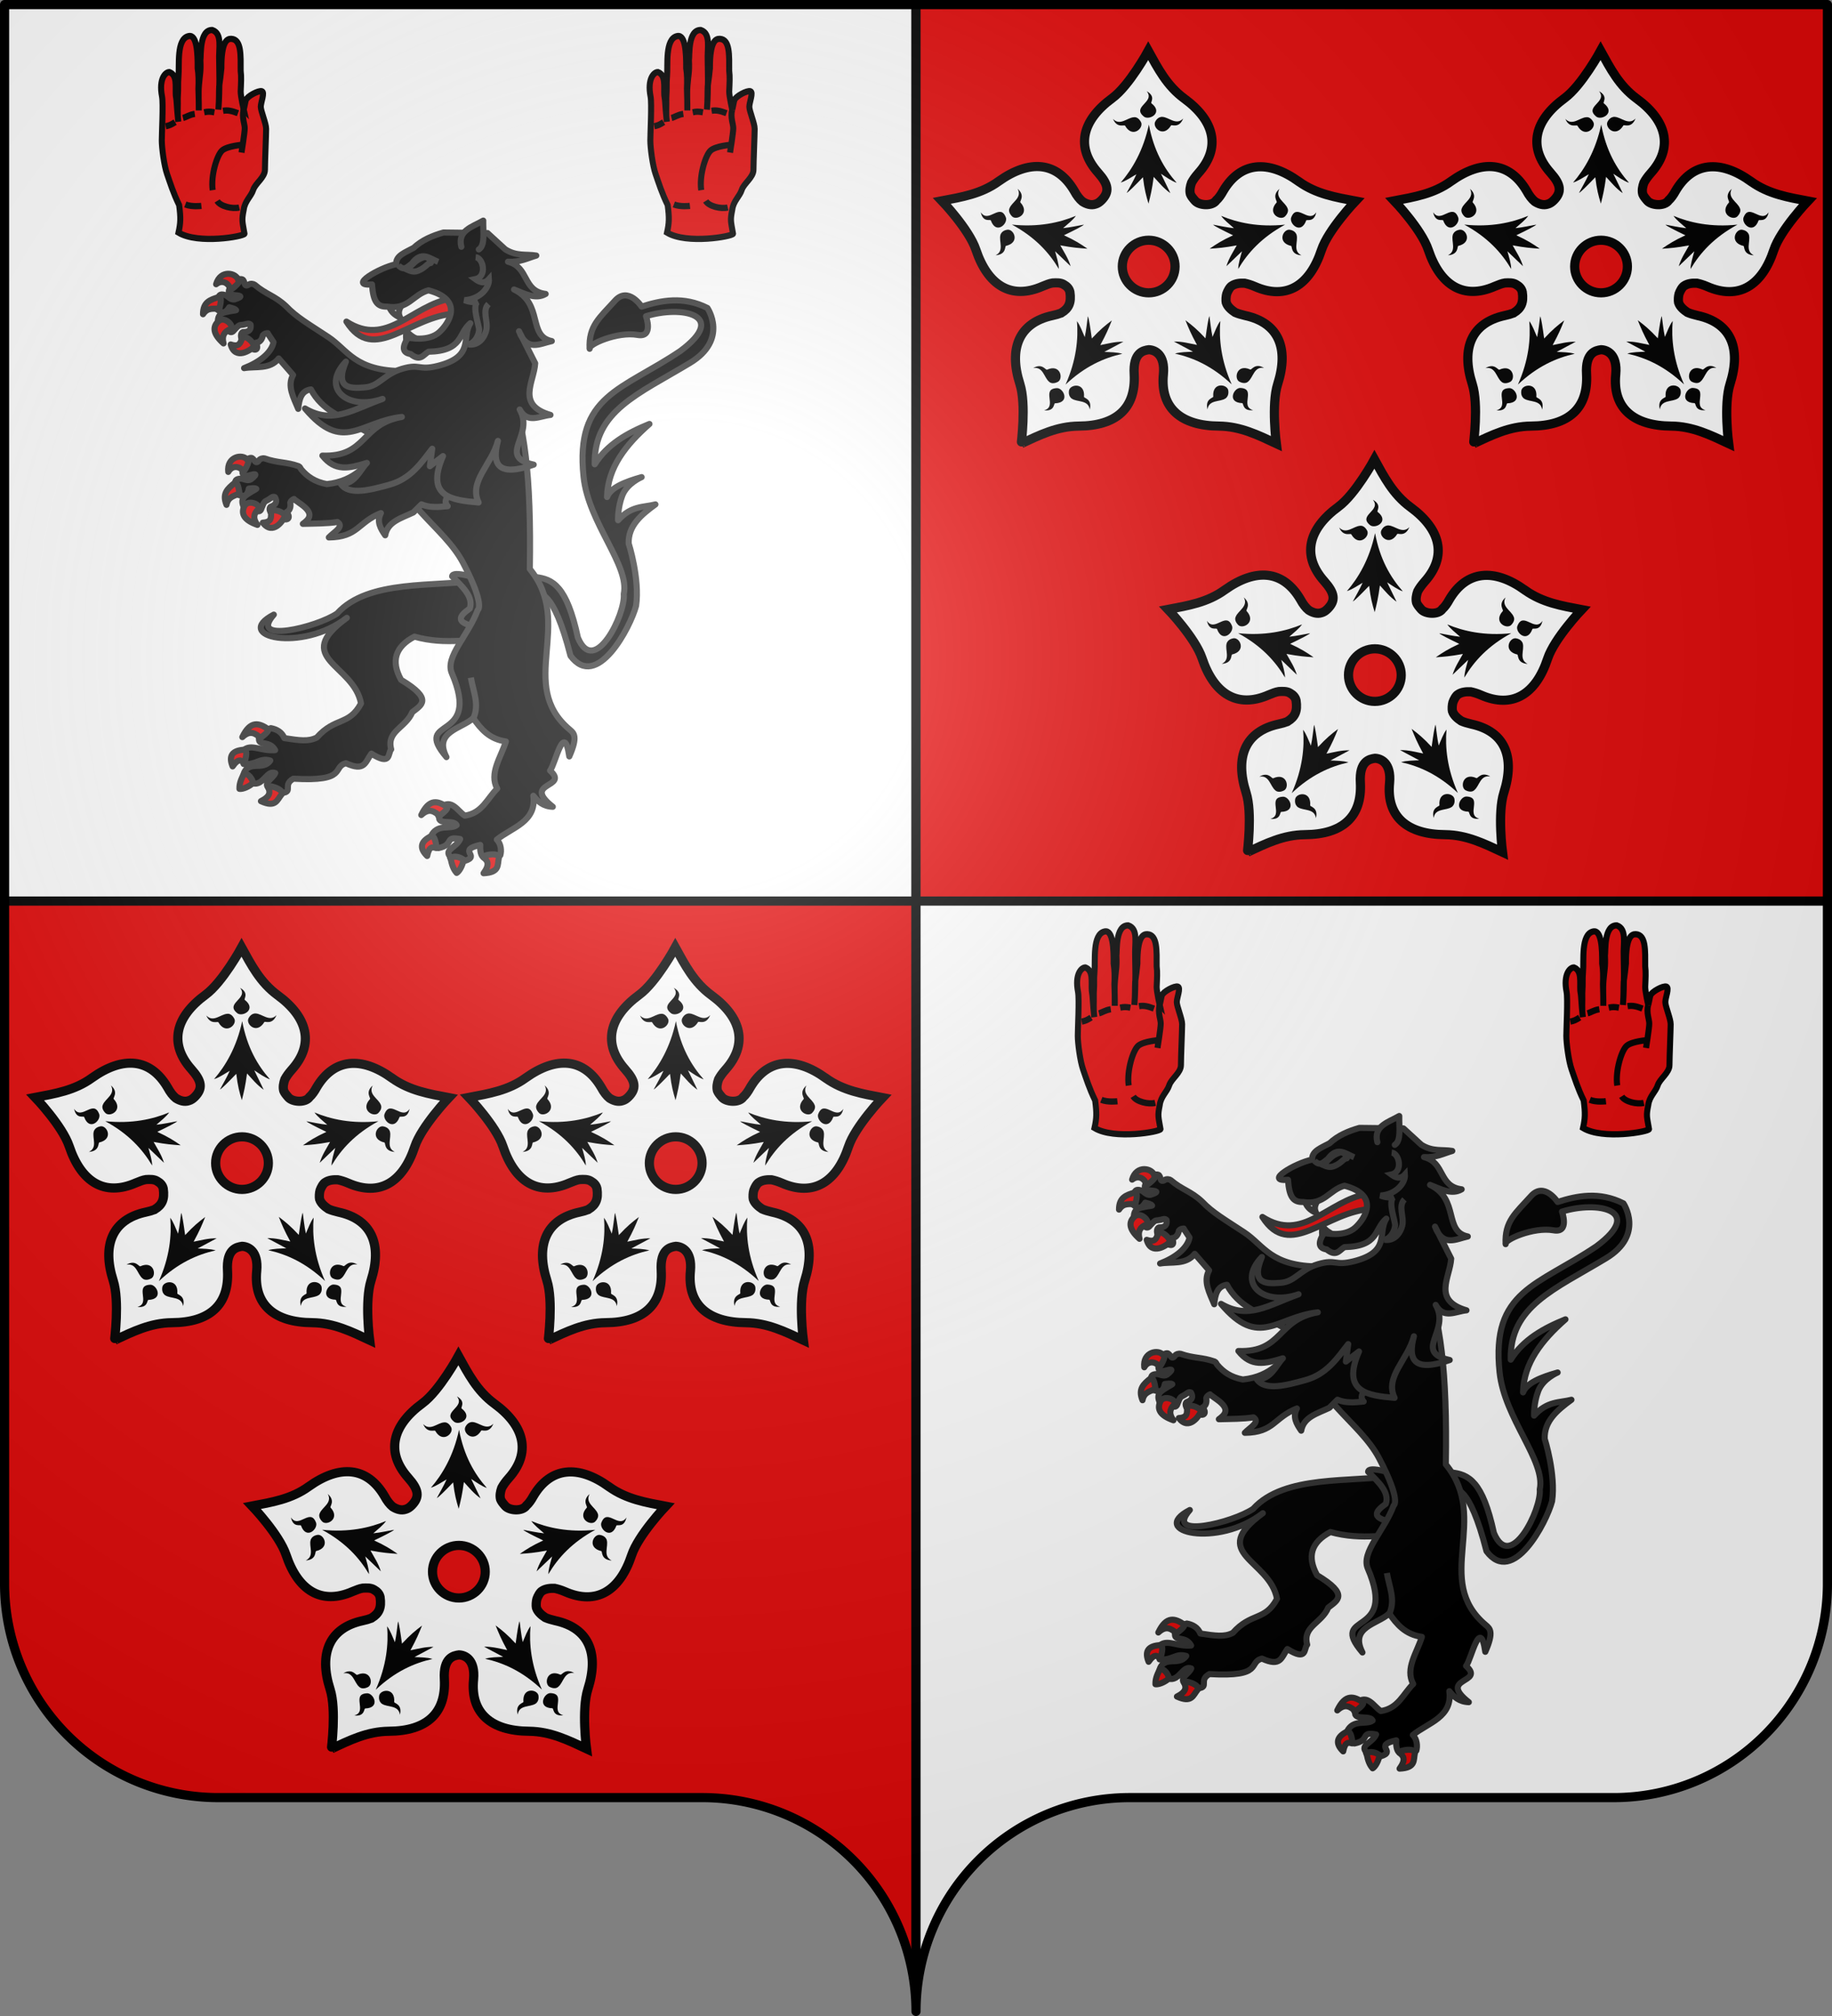 <?xml version="1.0" encoding="UTF-8" standalone="no"?>
<svg
   xmlns:dc="http://purl.org/dc/elements/1.1/"
   xmlns:cc="http://creativecommons.org/ns#"
   xmlns:rdf="http://www.w3.org/1999/02/22-rdf-syntax-ns#"
   xmlns:svg="http://www.w3.org/2000/svg"
   xmlns="http://www.w3.org/2000/svg"
   xmlns:xlink="http://www.w3.org/1999/xlink"
   xmlns:sodipodi="http://sodipodi.sourceforge.net/DTD/sodipodi-0.dtd"
   xmlns:inkscape="http://www.inkscape.org/namespaces/inkscape"
   width="600"
   height="660"
   viewBox="-300 -295 600 660"
   version="1.1"
   id="svg31"
   sodipodi:docname="Blason_Écartelé_moderne_3D.svg"
   inkscape:version="0.92.5 (2060ec1f9f, 2020-04-08)">
  <rect x="-300" y="-295" width="600" height="660" fill="#808080" stroke="none"/>
  <sodipodi:namedview
     pagecolor="#ffffff"
     bordercolor="#666666"
     borderopacity="1"
     objecttolerance="10"
     gridtolerance="10"
     guidetolerance="10"
     inkscape:pageopacity="0"
     inkscape:pageshadow="2"
     inkscape:window-width="1366"
     inkscape:window-height="713"
     id="namedview33"
     showgrid="false"
     inkscape:zoom="0.76124527"
     inkscape:cx="169.18867"
     inkscape:cy="411.42045"
     inkscape:window-x="0"
     inkscape:window-y="30"
     inkscape:window-maximized="1"
     inkscape:current-layer="layer3" />
  <defs
     id="defs13"><radialGradient
   id="Gradient1"
   gradientUnits="userSpaceOnUse"
   cy="-80"
   cx="-75"
   r="405">
  <stop
     stop-color="#fff"
     stop-opacity=".31"
     offset="0"
     id="stop2" />
  <stop
     stop-color="#fff"
     stop-opacity=".25"
     offset=".19"
     id="stop4" />
  <stop
     stop-color="#6b6b6b"
     stop-opacity=".125"
     offset=".6"
     id="stop6" />
  <stop
     stop-opacity=".125"
     offset="1"
     id="stop8" />
</radialGradient>
<clipPath
   id="shield_cut">
  <path
     id="shield"
     d="M-298.5,-293.5 h597 v517 a70,70 0 0,1 -70,70 h-158.5 a70,70 0 0,0 -70,70 70,70 0 0,0 -70,-70 h-158.5 a70,70 0 0,1 -70,-70z"
     style="stroke-linecap:round;stroke-linejoin:round" />
</clipPath>

	
	

	
	

	


		
	
		
	
		
	
		
	
		
	
			
		
			
		
			
		
			
		
			
			
			
			
		
				
				
				
				
			
				
				
				
				
			
				
				
				
				
			
				
				
				
				
			</defs>
  <g
     id="layer4"
     inkscape:label="Fond écu"
     inkscape:groupmode="layer"
     clip-path="url(#shield_cut)"
     style="stroke:#000000;stroke-width:3">
    <rect
       x="-300"
       y="-295"
       width="300"
       height="295"
       id="rect15"
       style="fill:#ffffff" />
    <rect
       y="-295"
       width="300"
       height="295"
       id="rect17"
       style="fill:#e20909"
       x="0" />
    <rect
       x="-300"
       width="300"
       height="365"
       id="rect19"
       style="fill:#e20909"
       y="0" />
    <rect
       width="300"
       height="365"
       id="rect21"
       style="fill:#ffffff"
       x="0"
       y="0" />
  </g>
  <g
     id="layer3"
     inkscape:label="Meubles"
     inkscape:groupmode="layer">
    <g
       id="g1324"
       transform="matrix(0.344,0,0,0.343,-138.071,-196.915)"
       style="stroke-width:2.913">
      <path
         sodipodi:nodetypes="cccccccccccccccccccccccccccccccccccccccccccccsssss"
         id="path1001"
         d="m 765.803,-112.671 c -29.1,-21 -55.5,-19.1 -72,9 -2.1,3.9 -4.3,6.9 -6.6,9 -3.9,5.8 -16.1,4.9 -20.1,0.4 -2.6,-3 -3.6,-4.3 -4.5,-6.4 -0.9,-3.4 -0.2,-7.3 1.1,-10.9 1.5,-2.8 3.6,-5.8 6.6,-9.2 21.6,-24.2 15.4,-49.9 -13.5,-71.1 -16.6,-12.2 -25.1,-28.9 -34.3,-45.6 0,0 -18,33.2 -34.3,45.2 -28.9,21.2 -35.1,46.7 -13.5,71.1 10.1,11.4 11.1,18.4 3.2,26.4 -1.9,1.9 -3.6,3 -5.6,3.6 -4.3,1.5 -8.6,0 -12.4,-2.4 -2.6,-2.1 -5.4,-5.6 -7.9,-10.3 -16.5,-28.1 -42.6,-30 -72,-9 -16.5,12 -35.1,15 -54,18.6 0,0 25.9,27.2 32.4,46.7 11.4,34.1 33.6,48 63.4,34.9 3.6,-1.5 6.9,-2.8 9.6,-3.2 3.9,-0.2 7.7,-0.4 10.7,1.5 3,1.7 5.1,3.9 5.8,7.1 1.5,10.3 -1.1,15.6 -8.1,19.9 0,0 -0.2,0 -0.2,0.2 -2.4,0.9 -5.1,1.7 -8.4,2.4 -31.7,6.9 -41.8,31.3 -30.9,65.4 6.2,19.5 1.1,57 1.3,56.8 17.4,-8.1 34.1,-16.5 54.6,-16.7 36,-0.2 54.6,-17.1 52.9,-49.5 -1.3,-21 9,-22.7 13.9,-23.4 5.8,0.2 15.6,4.5 13.9,23.4 -3.2,32.4 16.9,49.3 52.9,49.5 20.4,0.2 37.3,8.6 54.6,16.7 0,0 -4.9,-37.3 1.3,-56.8 10.9,-34.3 0.9,-58.5 -30.9,-65.4 -3.9,-0.9 -7.1,-1.9 -9.6,-3 -3.6,-2.4 -7.1,-5.4 -8.4,-9.2 v -0.2 c -0.6,-2.1 -0.2,-6.4 0.4,-8.4 0.9,-2.6 3,-6.6 5.1,-7.7 3.2,-2.1 7.5,-2.6 11.8,-2.4 2.8,0.6 6,1.5 9.9,3.2 29.8,13.1 52.1,-0.6 63.4,-34.9 6.4,-19.3 32.4,-46.7 32.4,-46.7 -18.9,-3.6 -37.3,-6.6 -54,-18.6 z m -142.9,106.2 c -13.9,0 -25.1,-11.4 -25.1,-25.1 0,-13.9 11.4,-25.1 25.1,-25.1 13.7,0 25.1,11.2 25.1,25.1 0,13.9 -11.4,25.1 -25.1,25.1 z"
         class="st0"
         inkscape:connector-curvature="0"
         style="fill:#ffffff;stroke:#000000;stroke-width:8.739" />
      <path
         d="m 623.08,-167.052 c -5.29,24.841 -15.871,42.667 -26.796,55.317 4.6,-1.38 9.89,-4.945 14.951,-7.935 -2.99,6.67 -6.325,12.191 -9.315,17.826 1.61,-0.69 7.59,-6.67 15.526,-14.951 1.38,11.616 2.99,17.596 5.29,25.186 1.955,-7.935 3.335,-13.226 4.945,-25.531 4.945,5.29 9.315,10.925 15.871,15.526 l -8.97,-18.516 c 4.6,2.99 9.89,6.9 14.951,8.625 -11.961,-13.571 -21.851,-30.821 -26.451,-55.547 z m -14.261,-7.015 c -6.325,0.345 -13.226,8.625 -19.896,1.61 4.025,9.545 11.27,4.945 11.616,6.67 6.9,11.961 17.596,2.3 15.181,-3.335 -1.955,-3.91 -4.6,-5.29 -6.9,-4.945 z m 26.106,-0.345 c -1.955,0.345 -4.255,1.38 -5.98,4.945 -2.3,5.635 7.935,15.181 15.181,3.335 0.345,-1.38 7.59,3.335 11.616,-6.67 -6.67,6.9 -13.571,-1.38 -19.896,-1.61 -0.23,0 -0.575,0 -0.92,0 z m -13.916,-24.496 c 8.625,10.58 -15.181,14.606 -2.3,24.496 5.29,3.335 18.171,-4.025 6.9,-12.881 -1.61,-0.69 4.715,-6.325 -4.6,-11.616 z"
         style="fill:#000000;stroke-width:3.35"
         id="path3094"
         inkscape:connector-curvature="0" />
      <use
         height="100%"
         width="100%"
         transform="rotate(72,622.205,-30.037)"
         id="use1306"
         xlink:href="#path3094"
         y="0"
         x="0"
         style="stroke-width:2.913" />
      <use
         height="100%"
         width="100%"
         transform="rotate(144,622.223,-30.248)"
         id="use1308"
         xlink:href="#path3094"
         y="0"
         x="0"
         style="stroke-width:2.913" />
      <use
         height="100%"
         width="100%"
         transform="matrix(0.809,0.588,0.588,-0.809,137.91,-420.409)"
         id="use1314"
         xlink:href="#path3094"
         y="0"
         x="0"
         style="stroke-width:2.913" />
      <use
         height="100%"
         width="100%"
         transform="matrix(-0.309,0.951,0.951,0.309,844.104,-612.507)"
         id="use1316"
         xlink:href="#path3094"
         y="0"
         x="0"
         style="stroke-width:2.913" />
    </g>
    <use
       x="0"
       y="0"
       xlink:href="#g1324"
       id="use1326"
       transform="translate(148.15)"
       width="100%"
       height="100%" />
    <use
       x="0"
       y="0"
       xlink:href="#g1324"
       id="use1328"
       transform="translate(74.075,133.759)"
       width="100%"
       height="100%" />
    <use
       x="0"
       y="0"
       xlink:href="#g1324"
       id="use1350"
       transform="translate(-296.947,293.527)"
       width="100%"
       height="100%" />
    <use
       x="0"
       y="0"
       xlink:href="#g1324"
       id="use1354"
       transform="translate(-154.903,293.527)"
       width="100%"
       height="100%" />
    <use
       x="0"
       y="0"
       xlink:href="#g1324"
       id="use1356"
       transform="translate(-225.925,427.286)"
       width="100%"
       height="100%" />
    <g
       id="g1409">
      <g
         style="stroke-width:1.786"
         transform="matrix(0.56,0,0,0.56,-234.059,-223.334)"
         id="g1125">
        <path
           inkscape:connector-curvature="0"
           id="path3524-72"
           style="fill:#000000;fill-rule:evenodd;stroke:#313131;stroke-width:3.572;stroke-linecap:round;stroke-linejoin:round;stroke-miterlimit:4;stroke-dasharray:none;stroke-opacity:1"
           d="m 163.686,211.105 c -27.185,4.249 -65.932,-0.626 -84.245,19.547 -11.863,8.104 -52.202,17.96 -37.059,0.69 -24.705,12.813 16.436,22.359 42.703,1.871 -32.641,23.782 4.17,27.115 8.292,50.053 -6.994,13.102 -15.056,7.798 -25.83,19.908 -4.959,2.579 -10.384,1.666 -18.992,0.377 -1.423,-3.584 -4.561,-5.206 -7.912,-5.847 -3.452,1.142 -7.434,3.66 -6.931,6.501 -0.088,3.896 6.275,0.553 9.435,6.347 -7.609,0.676 -12.917,-3.096 -17.165,-0.832 -3.466,2.542 -1.828,7.443 -1.248,8.951 7.56,0.687 9.381,-3.86 15.575,-2.006 -4.36,6.352 -13.053,-0.89 -15.841,8.542 0.819,3.089 3.876,3.035 6.756,4.938 5.28,0.28 7.289,-8.015 11.986,-6.196 -1.186,3.266 -7.384,5.572 -3.683,9.001 1.26,1.596 4.669,1.922 8.095,2.566 6.088,-0.724 -0.221,-4.666 6.223,-8.267 32.191,1.88 22.343,-6.908 30.737,-9.035 11.167,5.096 11.256,-0.734 14.854,-5.604 11.795,7.385 9.473,-0.153 11.587,-2.512 -2.852,-10.783 8.539,-12.534 12.33,-21.714 5.133,-4.08 12.665,-7.429 -6.547,-18.93 -5.964,-10.839 -3.531,-19.301 7.818,-25.242 18.786,5.228 33.712,0.898 50.568,1.347 z M 16.848,40.329 c -0.738,0.923 -2.167,3.738 2.66,4.22 2.526,0.253 5.977,0.571 -0.07,2.5 -2.438,0.427 -3.772,-1.895 -5.469,-2.5 -1.309,-0.379 -3.112,-0.899 -3.812,0.938 -0.267,3.307 -0.662,5.648 -1.125,7.25 2.397,1.796 4.482,3.501 7.281,-1.062 1.576,0.444 3.417,0.78 4,1.688 -1.145,0.336 -2.342,0.352 -3.219,0.562 -3.293,0.79 -7.56,0.64 -7.406,6.219 6.203,-1.629 7.369,2.648 5.875,4.938 1.269,1.513 2.472,1.497 3.594,-0.031 2.738,-3.056 3.066,-2.971 4.656,-3.125 1.127,-0.109 2.186,-0.441 3.031,-0.625 0.884,-0.252 1.515,0.028 1.969,0.531 0.354,2.575 -0.511,4.387 -4.438,4.312 -1.075,0.396 -1.531,2.024 -0.875,3.906 5.195,1.184 5.264,2.933 5.75,5.469 0.609,0.956 5.07,2.403 2.75,-3.156 2.496,-0.144 3.604,-2.274 4,-4.312 0.772,-0.988 1.777,-1.205 2.844,-1.25 l -0.062,0.062 3.438,5.219 c -1.146,6.169 -8.274,11.741 -17.219,15.156 6.957,-1.2 14.981,0.966 20.25,-5.656 l 8.406,9.656 c -3.596,6.474 0.271,13.158 3,19.813 0.52,-5.707 1.833,-10.645 7.438,-11.375 6.599,12.619 19.044,16.158 23.656,19.719 l 22.781,12.844 7.875,-43.25 c -28.793,3.4e-4 -32.51,-12.249 -44.312,-20.031 -11.333,-7.472 -18.389,-11.454 -24.6,-17.969 -6.654,-6.199 -11.466,-6.693 -18.369,-12.562 -0.397,-0.337 -2.509,-0.951 -3.654,0.155 -2.946,1.539 -1.733,-2.63 -3.571,-3.241 -2.87,-0.955 -5.295,2.794 -7.052,4.991 z M 195.961,219.425 c 1.699,-0.273 9.825,-3.612 19.933,35.985 15.456,20.814 35.083,-16.783 38.353,-29.211 2.311,-15.663 -4.32,-36.49 -4.32,-36.49 -0.346,-10.389 7.355,-16.744 15.637,-22.808 -7.159,1.833 -14.024,0.605 -21.841,9.273 0,0 -0.303,-7.269 2.473,-14.473 2.776,-7.204 11.3,-10.747 11.3,-10.747 -9.748,2.777 -18.112,6.061 -20.226,11.639 0.398,-17.333 11.069,-30.626 24.802,-42.715 -12.916,5.246 -24.68,11.833 -32.01,23.582 -0.631,-31.225 25.538,-41.021 55.747,-59.286 22.672,-13.708 10.174,-32.081 10.174,-32.081 -14.003,-7.118 -27.227,-4.456 -38.482,-0.821 0,0 -7.852,-12.042 -15.576,-3.454 -8.958,9.96 -15.501,14.631 -14.834,28.111 -1.196,-2.433 16.206,-10.235 28.059,-8.1 9.542,1.718 4.895,-10.925 4.895,-10.925 20.608,-6.492 48.698,-0.883 20.128,20.283 -34.314,23.139 -61.66,25.688 -56.634,73.543 2.855,27.18 27.102,51.835 23.509,68.573 1.184,11.476 -17.112,48.926 -26.827,25.462 -6.536,-30.225 -14.709,-34.339 -25.086,-35.396 z" />
        <path
           inkscape:connector-curvature="0"
           d="m 146.67,208.968 c 5.992,5.984 12.607,11.9 10.338,18.789 -6.27,4.465 -9.684,8.666 6.254,11.086 l 6.13,-15.707 -12.507,-14.318 c -7.313,-1.828 -10.024,-1.445 -10.215,0.15 z"
           style="fill:#000000;fill-rule:evenodd;stroke:#313131;stroke-width:3.572;stroke-linecap:round;stroke-linejoin:round;stroke-miterlimit:4;stroke-dasharray:none;stroke-opacity:1"
           id="path3526-29" />
        <path
           inkscape:connector-curvature="0"
           d="m 105.08,130.166 c 8.983,36.751 36.574,49.054 48.078,71.062 13.143,25.143 8.458,27.455 8.458,27.455 -5.489,14.828 -19.22,27.384 -15.144,36.83 17.797,41.239 -23.724,24.827 -3.122,49.123 -7.67,-15.021 8.919,-16.506 15.667,-22.801 4.48,6.391 9.438,12.315 19.093,13.663 -2.84,9.227 -9.985,18.616 -5.066,27.553 -5.846,5.722 -8.742,14.332 -18.919,15.814 -4.033,-2.362 -7.782,-10.445 -14.227,-4.656 -4.154,1.821 -0.456,5.031 -0.737,6.706 1.38,3.058 8.593,0.366 10.149,3.508 -3.508,2.649 -10.431,-0.72 -14.306,5.198 -1.662,3.134 0.176,7.929 3.699,8.203 9.53,-1.976 3.045,-7.118 12.647,-5.269 -2.279,5.123 -9.534,6.141 -5.833,10.262 -0.97,3.609 8.373,0.32 8.594,2.475 9.606,-2.92 -4.989,-6.2 9.014,-9.311 -0.141,2.041 -0.072,5.591 1.683,7.183 2.937,0.6 7.19,0.74 10.035,-1.113 0.776,-2.634 0.473,-6.669 -2.023,-9.181 8.943,-7.203 23.378,-10.386 21.343,-25.627 2.672,3.344 5.76,6.244 11.39,6.436 -18.542,-14.638 9.921,-10.921 -1.616,-21.176 3.084,-3.608 8.193,-29.368 11.255,-8.261 5.179,-11.711 2.714,-13.61 0.24,-15.691 -31.221,-26.264 2.916,-61.905 -23.326,-93.875 0.926,-55.377 -3.171,-84.205 -12.291,-108.009 z"
           style="fill:#000000;fill-rule:evenodd;stroke:#313131;stroke-width:3.572;stroke-linecap:round;stroke-linejoin:round;stroke-miterlimit:4;stroke-dasharray:none;stroke-opacity:1"
           id="path3453-25"
           sodipodi:nodetypes="cscscccccccccccccccccccccsccc" />
        <path
           style="fill:#000000;fill-rule:evenodd;stroke:#313131;stroke-width:3.572;stroke-linecap:round;stroke-linejoin:round;stroke-miterlimit:4;stroke-dasharray:none;stroke-opacity:1"
           d="m 135.281,109.768 -43.188,37.875 c -4.178,3.321 -10.05,6.528 -18.719,7.406 -7.151,-1.331 -11.46,-4.57 -14.812,-8.438 -0.848,-1.025 -0.641,-1.562 -1.688,-2.062 -7.433,-2.642 -12.024,-1.747 -20,-4.562 -0.491,-0.173 -2.7,0.027 -3.375,1.469 -2.202,2.49 -2.534,-1.836 -4.469,-1.75 -3.022,0.134 -3.956,4.477 -4.812,7.156 -0.36,1.126 -0.68,4.274 4,3 2.45,-0.667 5.772,-1.588 0.812,2.375 -2.124,1.27 -4.199,-0.416 -6,-0.375 -1.358,0.113 -3.221,0.253 -3.219,2.219 0.932,3.184 1.392,5.526 1.531,7.188 2.88,0.821 5.453,1.669 6.438,-3.594 1.63,-0.148 3.475,-0.514 4.344,0.125 -0.949,0.723 -2.069,1.178 -2.812,1.688 -2.793,1.915 -6.855,3.313 -4.719,8.469 5.212,-3.737 7.858,-0.172 7.281,2.5 1.726,0.96 2.842,0.516 3.344,-1.312 1.466,-3.832 1.789,-3.882 3.219,-4.594 1.014,-0.505 1.87,-1.182 2.594,-1.656 0.735,-0.551 1.428,-0.527 2.031,-0.219 1.251,2.278 1.1,4.292 -2.594,5.625 -0.863,0.754 -0.691,2.445 0.594,3.969 5.275,-0.75 5.953,0.836 7.312,3.031 0.95,1.069 4.697,0.022 1.438,-3.906 2.28,-1.026 2.546,-3.424 2.188,-5.469 0.368,-1.198 1.238,-1.764 2.219,-2.188 l -0.031,0.094 4.344,3.125 c 7.676,5.522 4.448,8.659 0.844,11.312 6.957,-0.195 14.318,-0.125 20.219,-1.094 4.223,2.783 -2.241,5.987 -5.031,9.031 17.149,-0.192 16.798,-8.779 30.438,-14.219 -2.637,5.01 -0.191,9.013 2.531,12.969 1.415,-8.061 9.447,-10 16.438,-13.344 l 4.781,-4.75 c 4.479,2.014 9.847,1.658 15.312,1.062 -2.799,-3.054 -0.278,-6.316 4.594,-9.656 11.51,-11.437 10.502,-15.407 10.469,-29.781 z"
           id="path2262-2"
           inkscape:connector-curvature="0"
           sodipodi:nodetypes="cccccscsssccccccscccscccccccccsccccccccccc" />
        <path
           inkscape:connector-curvature="0"
           id="path7201-8-7"
           style="color:#000000;display:inline;overflow:visible;visibility:visible;fill:#e20909;fill-opacity:1;fill-rule:nonzero;stroke:#313131;stroke-width:3.572;stroke-linecap:round;stroke-linejoin:round;stroke-miterlimit:4;stroke-dasharray:none;stroke-dashoffset:0;stroke-opacity:1;marker:none"
           d="m 174.004,373.639 c 0.916,-3.753 -10.86,-1.745 -8.706,-0.063 2.154,1.682 3.497,3.838 -0.235,8.952 9.658,-0.407 8.025,-5.136 8.941,-8.89 z m -20.837,1.939 c 0.617,-0.991 -1.36,-2.168 -3.393,-2.581 -2.033,-0.413 -4.122,-0.063 -3.729,1.997 0.86,4.292 2.324,6.263 3.272,7.35 0.921,-0.479 2.902,-2.804 3.851,-6.767 z m -15.87,-7.8 c 0.569,0.731 -0.478,-9.422 -3.695,-6.529 -5.831,3.231 -5.809,7.011 -1.516,11.194 1.142,-5.87 3.185,-5.208 5.211,-4.665 z m 2.165,-18.798 c -0.372,-0.2 5.295,-3.651 4.214,-5.177 -5.285,-3.616 -10.338,-5.18 -15.049,4.695 4.899,-4.559 7.804,-1.805 10.836,0.482 z M 26.719,140.671 c 2.558,-1.145 -0.785,6.096 -2.043,6.913 -1.978,-2.909 -6.528,-3.955 -8.929,0.322 -1.028,-9.164 8.473,-10.625 10.972,-7.235 z m -7.098,13.574 c 1.196,-0.244 2.061,1.574 2.662,6.124 -2.573,1.698 -6.596,1.669 -7.559,6.789 -2.691,-6.526 0.498,-9.395 4.898,-12.913 z m 29.39,19.082 c -2.882,-3.537 -9.836,-3.88 -8.213,-1.207 -0.124,2.325 0.504,5.152 -4.855,5.466 5.981,7.791 12.213,-1.468 13.068,-4.259 z m -15.83,-3.509 c 2.543,-2.459 -5.842,-6.352 -8.024,-1.865 -2.182,4.487 -0.104,8.213 7.649,10.928 -2.796,-3.7 -2.168,-6.604 0.375,-9.063 z M 10.437,45.648 c 1.199,0.23 1.306,2.24 0.128,6.676 -3.026,0.59 -6.735,-0.969 -9.576,3.397 -0.002,-7.059 4.039,-8.497 9.448,-10.074 z m 11.109,-9.968 c 2.801,-0.084 -3.048,5.337 -4.522,5.614 -0.72,-3.443 -4.529,-6.143 -8.378,-3.104 2.541,-8.864 11.882,-6.596 12.901,-2.509 z M 46.861,336.558 c 2.526,-2.923 -8.871,-6.503 -7.72,-4.023 1.151,2.479 1.363,5.01 -4.289,7.861 8.782,4.039 9.484,-0.914 12.01,-3.838 z m -17.304,-6.175 c 1.105,-0.378 0.318,-2.539 -0.996,-4.145 -1.313,-1.606 -3.152,-2.656 -4.152,-0.812 -2.048,3.868 -2.161,6.321 -2.116,7.762 1.016,0.211 4.022,-0.336 7.263,-2.805 z m -4.624,-12.514 c 0.23,0.897 3.32,-8.831 -0.785,-7.461 -6.635,0.637 -8.124,4.113 -5.855,9.66 3.389,-4.927 4.998,-3.505 6.639,-2.199 z m 9.874,-14.445 c -0.372,-0.2 5.295,-3.651 4.214,-5.177 -5.285,-3.616 -10.338,-5.18 -15.049,4.695 4.899,-4.559 7.804,-1.805 10.836,0.482 z M 30.899,74.447 c -1.317,-4.368 -7.616,-7.335 -7.134,-4.245 -1,2.102 -1.497,4.955 -6.571,3.204 2.562,9.482 11.851,3.295 13.705,1.04 z m -14.129,-9.887 c 3.288,-1.304 -2.982,-8.099 -6.708,-4.782 -3.727,3.317 -3.225,7.554 2.909,13.018 -1.175,-4.486 0.511,-6.932 3.8,-8.237 z" />
        <path
           d="m 146.107,46.543 c -23.128,3.951 -37.483,28.775 -61.261,13.48 16.125,25.425 36.795,-3.27 63.807,-4.679 z"
           style="fill:#e20909;fill-opacity:1;fill-rule:evenodd;stroke:#313131;stroke-width:3.572;stroke-linecap:round;stroke-linejoin:round;stroke-miterlimit:4;stroke-dasharray:none;stroke-opacity:1"
           id="path3447-39"
           inkscape:connector-curvature="0" />
        <path
           inkscape:connector-curvature="0"
           id="path2474-3"
           style="fill:#ffffff;fill-rule:evenodd;stroke:#313131;stroke-width:3.572;stroke-linecap:round;stroke-linejoin:round;stroke-miterlimit:4;stroke-dasharray:none;stroke-opacity:1"
           d="m 109.599,50.342 c 0.774,3.401 3.109,5.756 6.661,7.293 -2.132,-4.152 1.056,-7.063 2.837,-10.303 m 1.027,26.709 c -0.028,-2.819 -0.847,-4.675 -0.054,-8.493 2.417,3.386 6.051,4.469 9.179,6.51" />
        <path
           d="m 135.024,134.354 -1.363,10.218 7.672,-5.92 c -10.341,23.734 4.852,25.765 20.827,27.131 -5.951,-12.276 7.684,-22.174 11.288,-36 -3.616,13.638 -0.208,21.301 20.933,13.878 -21.802,-4.773 0.703,-17.093 -8.2,-32.237 4.614,8.49 11.703,3.737 18.009,3.174 -20.154,-5.853 -9.602,-19.232 -8.949,-30.185 L 185.794,65.676 c 4.65,12.152 12.2,7.239 19.168,5.757 -14.277,-2.879 -4.75,-21.803 -22.084,-30.165 6.306,2.506 12.7,6.012 18.482,2.598 -13.717,-1.713 -9.474,-15.645 -22.012,-18.841 7.072,0.386 11.333,-2.084 16.539,-3.594 -5.989,-0.994 -11.423,0.568 -18.108,-3.625 L 167.344,8.262 141.596,7.951 c -6.388,1.852 -12.471,4.318 -17.456,8.991 -4.642,2.565 -10.59,4.491 -10.171,9.534 -9.901,2.016 -28.602,13.04 -14.154,11.817 0.672,10.328 3.24,13.151 8.792,12.973 12.461,2.055 15.081,-7.002 24.211,-9.514 20.543,5.398 12.439,18.792 6.484,24.342 -6.472,6.032 -18.397,3.289 -18.397,3.289 -3.739,5.695 -3.243,8.895 1.489,9.599 5.812,4.741 7.493,0.272 10.461,-1.329 20.389,-0.443 17.263,-10.7 24.451,-16.654 -5.337,8.595 2.799,19.422 -19.068,24.934 -11.292,2.851 -10.17,-1.452 -20.834,1.693 -10.664,3.144 -13.344,10.239 -21.822,10.885 -7.579,0.578 -18.054,1.443 -11.042,-15.083 -15.056,15.732 1.273,28.857 21.459,21.796 -18.139,6.544 -29.391,14.98 -45.366,5.607 22.344,26.493 32.523,7.58 56.617,4.942 -23.874,4.114 -20.456,23.557 -46.447,22.615 7.493,9.477 15.502,7.476 26.012,4.269 -3.853,3.883 -6.904,12.545 -15.246,12.291 4.816,6.932 17.511,3.451 28.462,0.43 12.459,-3.438 18.485,-12.666 24.994,-21.024 z"
           style="fill:#000000;fill-rule:evenodd;stroke:#313131;stroke-width:3.572;stroke-linecap:round;stroke-linejoin:round;stroke-miterlimit:4;stroke-dasharray:none;stroke-opacity:1"
           id="path2462-9"
           inkscape:connector-curvature="0" />
        <path
           d="M 152.071,16.306 C 149.671,6.785 158.489,4.701 164.871,1.003 c -0.173,6.329 1.334,14.364 -2.605,16.867"
           style="fill:#000000;fill-rule:evenodd;stroke:#313131;stroke-width:3.572;stroke-linecap:round;stroke-linejoin:round;stroke-miterlimit:4;stroke-dasharray:none;stroke-opacity:1"
           id="path2472-67"
           inkscape:connector-curvature="0" />
        <path
           d="m 119.777,29.402 c 3.053,1.417 4.841,1.873 7.341,0.743 4.083,-1.7 5.085,-4.306 7.073,-4.377 -0.366,-1.68 -0.899,-3.264 -3.724,-3.534 -6.285,2.102 -5.749,4.265 -10.689,7.168 z"
           style="fill:none;fill-opacity:1;fill-rule:evenodd;stroke:#313131;stroke-width:3.572;stroke-linecap:round;stroke-linejoin:round;stroke-miterlimit:4;stroke-dasharray:none;stroke-opacity:1"
           id="path3451-9"
           inkscape:connector-curvature="0" />
        <path
           inkscape:connector-curvature="0"
           id="path3613"
           style="fill:none;stroke:#313131;stroke-width:3.572;stroke-linecap:butt;stroke-linejoin:miter;stroke-miterlimit:4;stroke-dasharray:none;stroke-opacity:1"
           d="m 160.43,22.381 c 4.493,0.476 6.859,11.351 -0.175,12.83 1.93,1.404 4.988,3.31 7.942,0 0.374,4.556 -4.615,11.584 -14.272,12.306 2.196,0.961 5.627,1.396 7.639,0.96 -3.501,2.679 1.084,13.979 0.873,16.582 -0.288,3.554 -2.889,7.723 -6.284,8.291 6.086,1.041 9.576,-4.334 10.492,-8.261 1.224,-5.24 -2.617,-11.344 1.29,-15.304 M 115.294,27.18 c 3.462,3.625 5.472,0.566 7.801,-1.027 5.537,-7.741 10.401,-3.071 15.406,-1.009 m 20.609,266.758 c 3.679,-8.069 -0.188,-15.856 -1.47,-23.74" />
      </g>
      <g
         style="stroke-width:5.824"
         id="g9597"
         transform="matrix(-0.169,0,0,0.175,-198.692,-286.031)">
        <g
           id="g10725"
           style="fill:#cbc46d;fill-opacity:1;stroke-width:5.824">
          <g
             style="stroke-width:5.824"
             id="g3657"
             transform="matrix(1.22,0,0,1.22,-43.003,-4.454)">
            <path
               inkscape:connector-curvature="0"
               sodipodi:nodetypes="cssssssccccssscccccccccccccccccsccc"
               d="m 139.491,129.821 c -1.048,-3.356 -2.552,-12.297 -3.412,-14.668 -2.183,-6.023 -20.348,-15.261 -25.436,-13.566 -5.087,1.696 1.696,16.957 1.696,23.74 0,6.783 -8.479,25.436 -8.479,33.914 0,8.479 1.9,50.803 1.9,62.673 0,11.87 15.261,20.818 18.653,30.992 3.391,10.174 13.361,16.889 15.057,30.455 3.53,16.695 2.136,17.368 -1.242,36.726 0.909,3.998 73.394,16.594 104.83,-1.79 -3.383,-14.614 -3.686,-22.551 -1.03,-42.196 9.454,-18.62 14.389,-34.346 19.185,-47.536 4.796,-13.19 8.393,-40.689 8.393,-51.48 0,-10.791 -2.542,-56.752 -0.394,-67.395 5.541,-27.458 -5.601,-37.522 -11.597,-37.522 -12.939,4.626 -9.466,22.053 -10.192,35.372 -2.011,10.441 -1.206,16.377 -4.051,40.828 1.8,-13.464 0.453,-22.577 0.848,-36.777 -1.249,-18.803 0.12,-16.923 -1.156,-33.548 -1.608,-16.021 3.673,-56.982 -16.145,-61.031 -13.195,-2.978 -14.445,26.968 -14.268,49.161 -1.653,9.534 -1.706,20.067 -1.199,31.775 -0.616,13.916 -0.499,20.039 -0.6,32.974 -0.374,-13.391 0.989,-24.72 -0.351,-39.26 C 209.065,74.845 207.427,72.197 208.25,54.02 207.051,46.825 210.117,7.317 189.502,7.668 172.878,13.181 179.441,35.444 178.48,54.782 c 0,14.433 -0.739,23.84 -0.248,39.877 0,0 0.072,17.491 1.447,35.088 -1.391,-18.133 -0.67,-23.539 -1.23,-35.614 -1.956,-14.411 -2.093,-14.11 -3.535,-27.818 0.269,-41.093 -9.041,-45.393 -15.619,-45.107 -16.348,0.711 -14.988,25.18 -14.988,49.161 -1.199,8.683 -0.6,18.344 0,31.68 0,7.526 -4.816,27.772 -4.816,27.772 z"
               style="fill:#e20909;fill-opacity:1;fill-rule:evenodd;stroke:#000000;stroke-width:9.55;stroke-linecap:butt;stroke-linejoin:miter;stroke-miterlimit:4;stroke-dasharray:none;stroke-opacity:1"
               id="path8616" />
            <path
               inkscape:connector-curvature="0"
               d="m 139.688,129.953 c 2.943,12.22 -1.832,21.498 -1.832,28.28 0,6.783 5.087,37.306 5.087,37.306 l -1.696,-11.87 c 0,0 23.74,1.696 32.218,8.479 8.479,6.783 18.653,39.001 15.261,61.045 m 59.669,-104.222 c 6.236,3.742 8.731,4.989 14.967,6.236 m -46.147,-18.919 c 8.731,1.247 13.72,4.989 18.708,6.236 m -49.889,-8.731 c 7.483,-1.247 9.978,-1.247 16.214,0 m -53.631,1.458 c 9.978,-3.742 16.214,-4.989 23.697,-3.742 M 146.596,279.811 c 10.737,2.633 30.021,-1.744 34.999,-10.031 m 25.102,7.582 c 0,0 15.477,1.852 25.535,-2.239"
               style="fill:#e20909;fill-opacity:1;fill-rule:evenodd;stroke:#000000;stroke-width:9.55;stroke-linecap:butt;stroke-linejoin:miter;stroke-miterlimit:4;stroke-dasharray:none;stroke-opacity:1"
               id="path8681" />
          </g>
        </g>
      </g>
      <use
         height="100%"
         width="100%"
         transform="translate(160)"
         id="use1367"
         xlink:href="#g9597"
         y="0"
         x="0" />
    </g>
    <use
       x="0"
       y="0"
       xlink:href="#g1409"
       id="use1411"
       transform="translate(300,293.13)"
       width="100%"
       height="100%" />
  </g>
  <g
     id="layer2"
     inkscape:label="Reflet final"
     inkscape:groupmode="layer"
     sodipodi:insensitive="true">
    <use
       xlink:href="#shield"
       id="use25"
       fill="url(#Gradient1)" />
  </g>
  <g
     id="layer1"
     inkscape:label="Contour final"
     inkscape:groupmode="layer"
     sodipodi:insensitive="true">
    <use
       xlink:href="#shield"
       style="fill:none;stroke:#000;stroke-width:3"
       id="use28" />
  </g>
  <style
     id="style996"
     type="text/css">
	.st0{fill:#FFFFFF;stroke:#808080;stroke-width:3;}
</style>
</svg>

